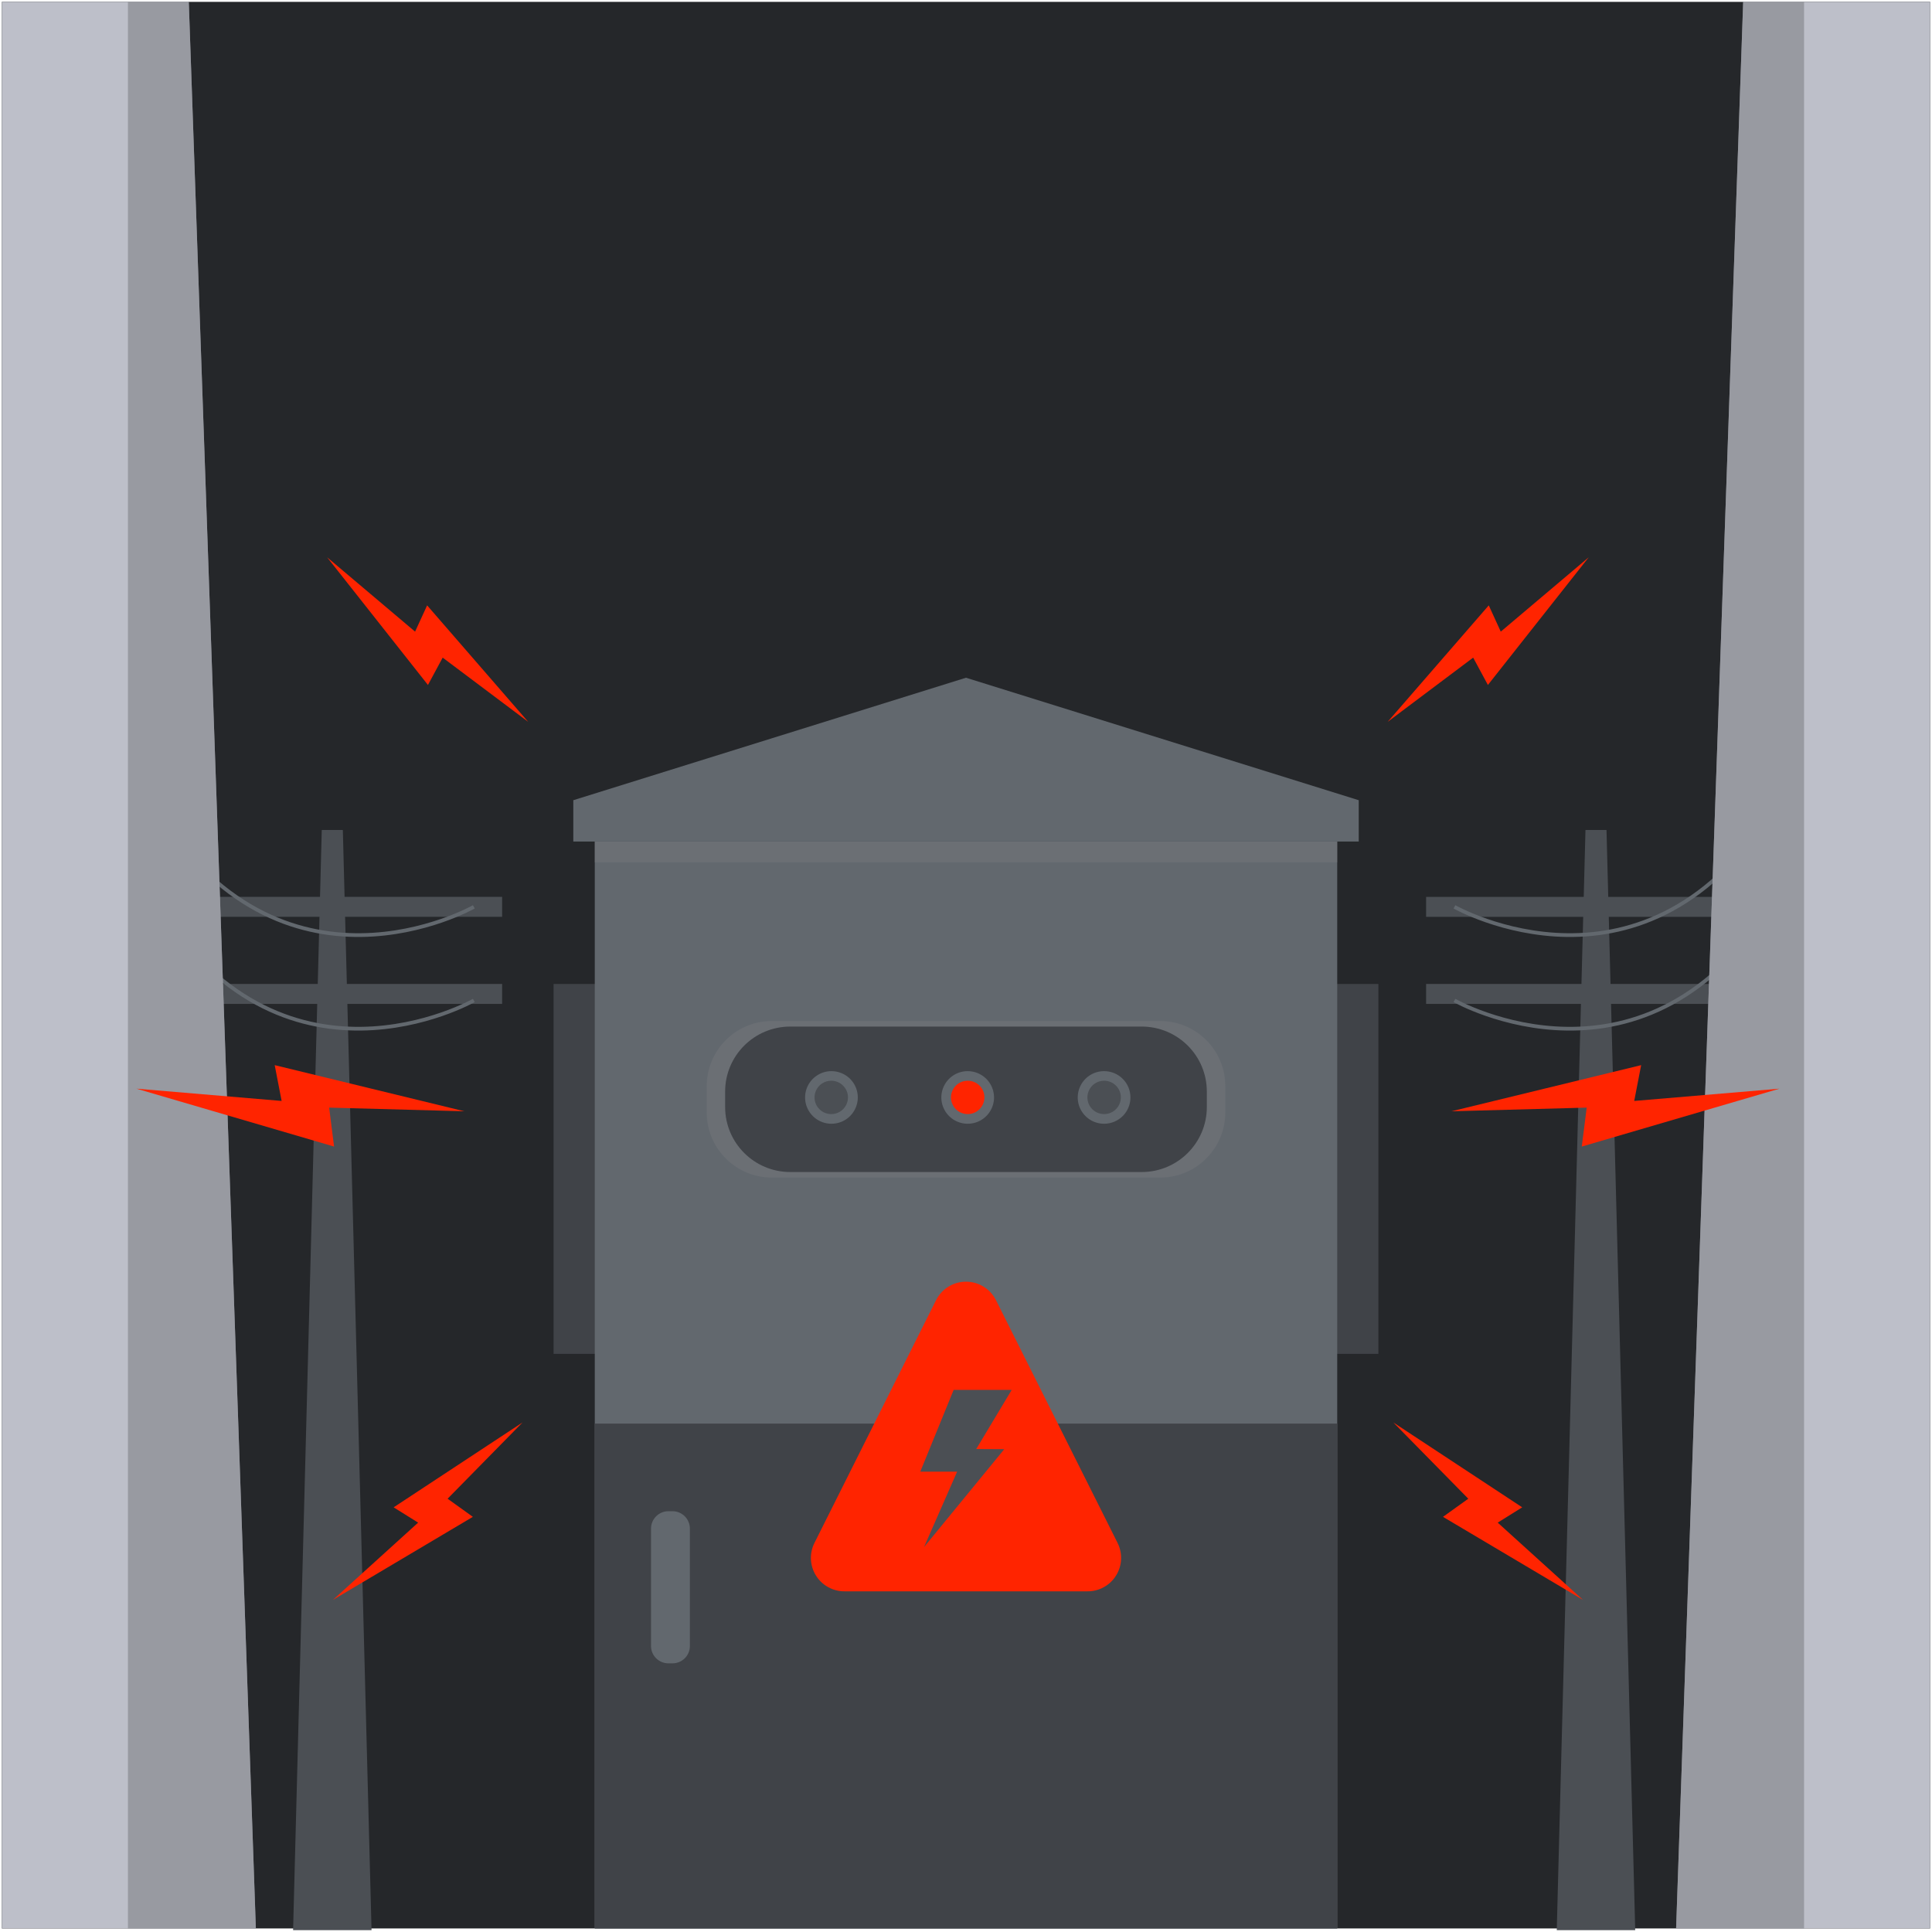 <svg width="518" height="518" viewBox="0 0 518 518" fill="none" xmlns="http://www.w3.org/2000/svg" xmlns:xlink="http://www.w3.org/1999/xlink">
	<desc>
			Created with Pixso.
	</desc>
	<defs>
		<clipPath id="clip128_4238">
			<rect id="Asset 2 1" rx="0" width="517" height="517" transform="translate(0.5 0.5)" fill="white" fill-opacity="0"/>
		</clipPath>
	</defs>
	<rect id="Asset 2 1" rx="0" width="517" height="517" transform="translate(0.5 0.5)" fill="#FFFFFF" fill-opacity="0"/>
	<g clip-path="url(#clip128_4238)">
		<path id="Vector" d="M0 0L518 0L518 517.05L0 517.05L0 0Z" fill="#25272A" fill-opacity="1" fill-rule="evenodd"/>
		<path id="Vector" d="M382.36 240.47L473.46 240.47L473.46 245.82L382.36 245.82L382.36 240.47Z" fill="#4B4F54" fill-opacity="1" fill-rule="evenodd"/>
		<path id="Vector" d="M382.36 263.81L473.46 263.81L473.46 269.16L382.36 269.16L382.36 263.81Z" fill="#4B4F54" fill-opacity="1" fill-rule="evenodd"/>
		<path id="Vector" d="M438.44 518L417.38 518L425.09 222.53L430.73 222.53L438.44 518Z" fill="#4B4F54" fill-opacity="1" fill-rule="nonzero"/>
		<path id="Vector" d="M389.96 243.14C389.96 243.14 441.76 272.59 476.3 215.37" stroke="#62686E" stroke-opacity="1" stroke-width="1"/>
		<path id="Vector" d="M389.96 268.24C389.96 268.24 441.76 297.69 476.3 240.47" stroke="#62686E" stroke-opacity="1" stroke-width="1"/>
		<path id="Vector" d="M134.63 245.81L43.54 245.81L43.54 240.46L134.63 240.46L134.63 245.81Z" fill="#4B4F54" fill-opacity="1" fill-rule="evenodd"/>
		<path id="Vector" d="M134.63 269.16L43.54 269.16L43.54 263.81L134.63 263.81L134.63 269.16Z" fill="#4B4F54" fill-opacity="1" fill-rule="evenodd"/>
		<path id="Vector" d="M78.57 518L99.63 518L91.92 222.53L86.27 222.53L78.57 518Z" fill="#4B4F54" fill-opacity="1" fill-rule="nonzero"/>
		<path id="Vector" d="M127.04 243.14C127.04 243.14 75.24 272.59 40.71 215.37" stroke="#62686E" stroke-opacity="1" stroke-width="1"/>
		<path id="Vector" d="M127.04 268.24C127.04 268.24 75.24 297.69 40.71 240.47" stroke="#62686E" stroke-opacity="1" stroke-width="1"/>
		<path id="Vector" d="M518 0L518 517.05L449.39 517.05L467.39 0L518 0Z" fill="#BDBFC9" fill-opacity="1" fill-rule="evenodd"/>
		<g opacity="0.5" style="mix-blend-mode:multiply">
			<path id="Vector" d="M483.7 0L483.7 517.05L449.39 517.05L467.39 0L483.7 0Z" fill="#73757A" fill-opacity="1" fill-rule="nonzero"/>
		</g>
		<path id="Vector" d="M0 0L0 517.05L68.6 517.05L50.6 0L0 0Z" fill="#BDBFC9" fill-opacity="1" fill-rule="evenodd"/>
		<g opacity="0.5" style="mix-blend-mode:multiply">
			<path id="Vector" d="M34.3 0L34.3 517.05L68.6 517.05L50.6 0L34.3 0Z" fill="#73757A" fill-opacity="1" fill-rule="nonzero"/>
		</g>
		<path id="Vector" d="M148.42 263.82L369.57 263.82L369.57 362.99L148.42 362.99L148.42 263.82Z" fill="#404348" fill-opacity="1" fill-rule="evenodd"/>
		<path id="Vector" d="M159.47 225.64L358.53 225.64L358.53 517.05L159.47 517.05L159.47 225.64Z" fill="#62686E" fill-opacity="1" fill-rule="evenodd"/>
		<g opacity="0.5" style="mix-blend-mode:multiply">
			<path id="Vector" d="M159.47 225.64L358.53 225.64L358.53 231.22L159.47 231.22L159.47 225.64Z" fill="#73757A" fill-opacity="1" fill-rule="evenodd"/>
		</g>
		<path id="Vector" d="M159.47 381.69L358.53 381.69L358.53 517.05L159.47 517.05L159.47 381.69Z" fill="#404348" fill-opacity="1" fill-rule="evenodd"/>
		<path id="Vector" d="M364.3 214.55L259 181.71L153.71 214.55L153.71 225.63L364.3 225.63L364.3 214.55Z" fill="#62686E" fill-opacity="1" fill-rule="nonzero"/>
		<g opacity="0.5" style="mix-blend-mode:multiply">
			<path id="Vector" d="M206.96 273.75L311.05 273.75C320.7 273.75 328.52 281.55 328.52 291.18L328.52 298.3C328.52 307.93 320.7 315.73 311.05 315.73L206.96 315.73C197.31 315.73 189.49 307.93 189.49 298.3L189.49 291.18C189.49 281.55 197.31 273.75 206.96 273.75Z" fill="#73757A" fill-opacity="1" fill-rule="evenodd"/>
		</g>
		<path id="Vector" d="M211.89 275.24L306.1 275.24C315.75 275.24 323.57 283.04 323.57 292.67L323.57 296.81C323.57 306.44 315.75 314.24 306.1 314.24L211.89 314.24C202.24 314.24 194.42 306.44 194.42 296.81L194.42 292.67C194.42 283.04 202.24 275.24 211.89 275.24Z" fill="#404348" fill-opacity="1" fill-rule="evenodd"/>
		<path id="Vector" d="M229.99 294.23C229.99 295.63 229.58 296.99 228.8 298.15C228.03 299.32 226.93 300.22 225.63 300.76C224.34 301.29 222.92 301.43 221.55 301.16C220.18 300.89 218.92 300.22 217.93 299.23C216.94 298.25 216.27 296.99 215.99 295.62C215.72 294.25 215.86 292.84 216.39 291.55C216.93 290.26 217.83 289.16 219 288.38C220.16 287.6 221.52 287.19 222.92 287.19C224.79 287.19 226.59 287.93 227.92 289.25C229.24 290.57 229.99 292.36 229.99 294.23Z" fill="#62686E" fill-opacity="1" fill-rule="nonzero"/>
		<path id="Vector" d="M227.36 294.23C227.36 295.12 227.09 295.98 226.6 296.72C226.11 297.46 225.41 298.03 224.59 298.37C223.77 298.71 222.86 298.8 222 298.62C221.12 298.45 220.33 298.03 219.7 297.4C219.07 296.77 218.64 295.98 218.47 295.11C218.3 294.24 218.39 293.34 218.73 292.52C219.07 291.7 219.64 291 220.38 290.51C221.11 290.02 221.98 289.76 222.87 289.76C224.06 289.76 225.2 290.23 226.04 291.07C226.88 291.91 227.36 293.04 227.36 294.23Z" fill="#4B4F54" fill-opacity="1" fill-rule="nonzero"/>
		<path id="Vector" d="M266.52 294.23C266.52 295.63 266.11 296.99 265.33 298.15C264.56 299.32 263.45 300.22 262.16 300.76C260.87 301.29 259.45 301.43 258.08 301.16C256.71 300.89 255.45 300.22 254.46 299.23C253.47 298.25 252.8 296.99 252.52 295.62C252.25 294.25 252.39 292.84 252.92 291.55C253.46 290.26 254.36 289.16 255.52 288.38C256.69 287.6 258.05 287.19 259.45 287.19C261.32 287.19 263.12 287.93 264.44 289.25C265.77 290.57 266.51 292.36 266.52 294.23Z" fill="#62686E" fill-opacity="1" fill-rule="nonzero"/>
		<path id="Vector" d="M263.94 294.23C263.94 295.12 263.68 295.98 263.18 296.72C262.69 297.46 261.99 298.03 261.17 298.37C260.35 298.71 259.45 298.8 258.58 298.62C257.71 298.45 256.91 298.03 256.28 297.4C255.66 296.77 255.23 295.98 255.05 295.11C254.88 294.24 254.97 293.34 255.31 292.52C255.65 291.7 256.22 291 256.96 290.51C257.7 290.02 258.57 289.76 259.45 289.76C260.64 289.76 261.78 290.23 262.63 291.07C263.47 291.91 263.94 293.04 263.94 294.23Z" fill="#FF2400" fill-opacity="1" fill-rule="nonzero"/>
		<path id="Vector" d="M303.09 294.23C303.09 295.63 302.68 296.99 301.9 298.16C301.13 299.32 300.02 300.22 298.73 300.76C297.44 301.29 296.02 301.43 294.65 301.16C293.27 300.89 292.01 300.22 291.03 299.23C290.04 298.24 289.36 296.99 289.09 295.62C288.82 294.25 288.96 292.83 289.5 291.54C290.03 290.25 290.94 289.15 292.1 288.37C293.27 287.6 294.63 287.19 296.03 287.19C297.9 287.19 299.7 287.93 301.02 289.25C302.35 290.57 303.09 292.37 303.09 294.23Z" fill="#62686E" fill-opacity="1" fill-rule="nonzero"/>
		<path id="Vector" d="M300.52 294.23C300.52 295.12 300.26 295.98 299.76 296.72C299.27 297.46 298.57 298.03 297.75 298.37C296.93 298.71 296.03 298.8 295.16 298.62C294.29 298.45 293.49 298.03 292.86 297.4C292.23 296.77 291.81 295.98 291.63 295.11C291.46 294.24 291.55 293.34 291.89 292.52C292.23 291.7 292.8 291 293.54 290.51C294.28 290.02 295.15 289.76 296.03 289.76C297.22 289.76 298.36 290.23 299.2 291.07C300.05 291.91 300.52 293.04 300.52 294.23Z" fill="#4B4F54" fill-opacity="1" fill-rule="nonzero"/>
		<path id="Vector" d="M188.04 409.79C188.04 414.35 184.33 418.06 179.75 418.06C175.17 418.06 171.46 414.35 171.46 409.79C171.46 405.22 175.17 401.51 179.75 401.51C184.33 401.51 188.04 405.22 188.04 409.79Z" fill="#404348" fill-opacity="1" fill-rule="evenodd"/>
		<path id="Vector" d="M179.21 405.18L180.31 405.18C182.88 405.18 184.97 407.27 184.97 409.84L184.97 441.32C184.97 443.89 182.88 445.97 180.31 445.97L179.21 445.97C176.64 445.97 174.55 443.89 174.55 441.32L174.55 409.84C174.55 407.27 176.64 405.18 179.21 405.18Z" fill="#62686E" fill-opacity="1" fill-rule="evenodd"/>
		<path id="Vector" d="M291.58 426.66L226.43 426.66C224.89 426.67 223.37 426.28 222.03 425.53C220.69 424.79 219.56 423.71 218.75 422.4C217.94 421.09 217.49 419.6 217.42 418.07C217.36 416.54 217.69 415.01 218.39 413.64L250.97 348.6C251.71 347.11 252.86 345.85 254.28 344.98C255.7 344.1 257.33 343.64 259 343.64C260.67 343.64 262.31 344.1 263.72 344.98C265.14 345.85 266.29 347.11 267.04 348.6L299.62 413.64C300.31 415.01 300.65 416.54 300.58 418.07C300.52 419.6 300.06 421.09 299.25 422.4C298.45 423.71 297.32 424.79 295.97 425.53C294.63 426.28 293.12 426.67 291.58 426.66Z" fill="#FF2400" fill-opacity="1" fill-rule="nonzero"/>
		<path id="Vector" d="M261.74 388.51L269.26 388.55L247.75 414.79L256.62 394.58L246.74 394.58L255.69 372.65L271.26 372.65L261.74 388.51Z" fill="#4B4F54" fill-opacity="1" fill-rule="nonzero"/>
		<path id="Vector" d="M389.16 297.95L440.02 285.58L438.16 295.18L477.1 291.89L424.1 307.41L425.42 296.97L389.16 297.95Z" fill="#FF2400" fill-opacity="1" fill-rule="nonzero"/>
		<path id="Vector" d="M372.05 193.54L399.16 162.31L402.38 169.35L425.96 149.42L398.93 183.65L394.98 176.32L372.05 193.54Z" fill="#FF2400" fill-opacity="1" fill-rule="nonzero"/>
		<path id="Vector" d="M373.58 381.39L408.13 404.14L401.56 408.24L424.44 428.97L386.89 406.69L393.67 401.83L373.58 381.39Z" fill="#FF2400" fill-opacity="1" fill-rule="nonzero"/>
		<path id="Vector" d="M124.51 297.95L73.65 285.58L75.51 295.18L36.58 291.89L89.57 307.41L88.25 296.97L124.51 297.95Z" fill="#FF2400" fill-opacity="1" fill-rule="nonzero"/>
		<path id="Vector" d="M141.62 193.54L114.52 162.31L111.29 169.35L87.71 149.42L114.74 183.65L118.69 176.32L141.62 193.54Z" fill="#FF2400" fill-opacity="1" fill-rule="nonzero"/>
		<path id="Vector" d="M140.09 381.39L105.54 404.14L112.11 408.24L89.24 428.97L126.78 406.69L120.01 401.83L140.09 381.39Z" fill="#FF2400" fill-opacity="1" fill-rule="nonzero"/>
	</g>
</svg>
